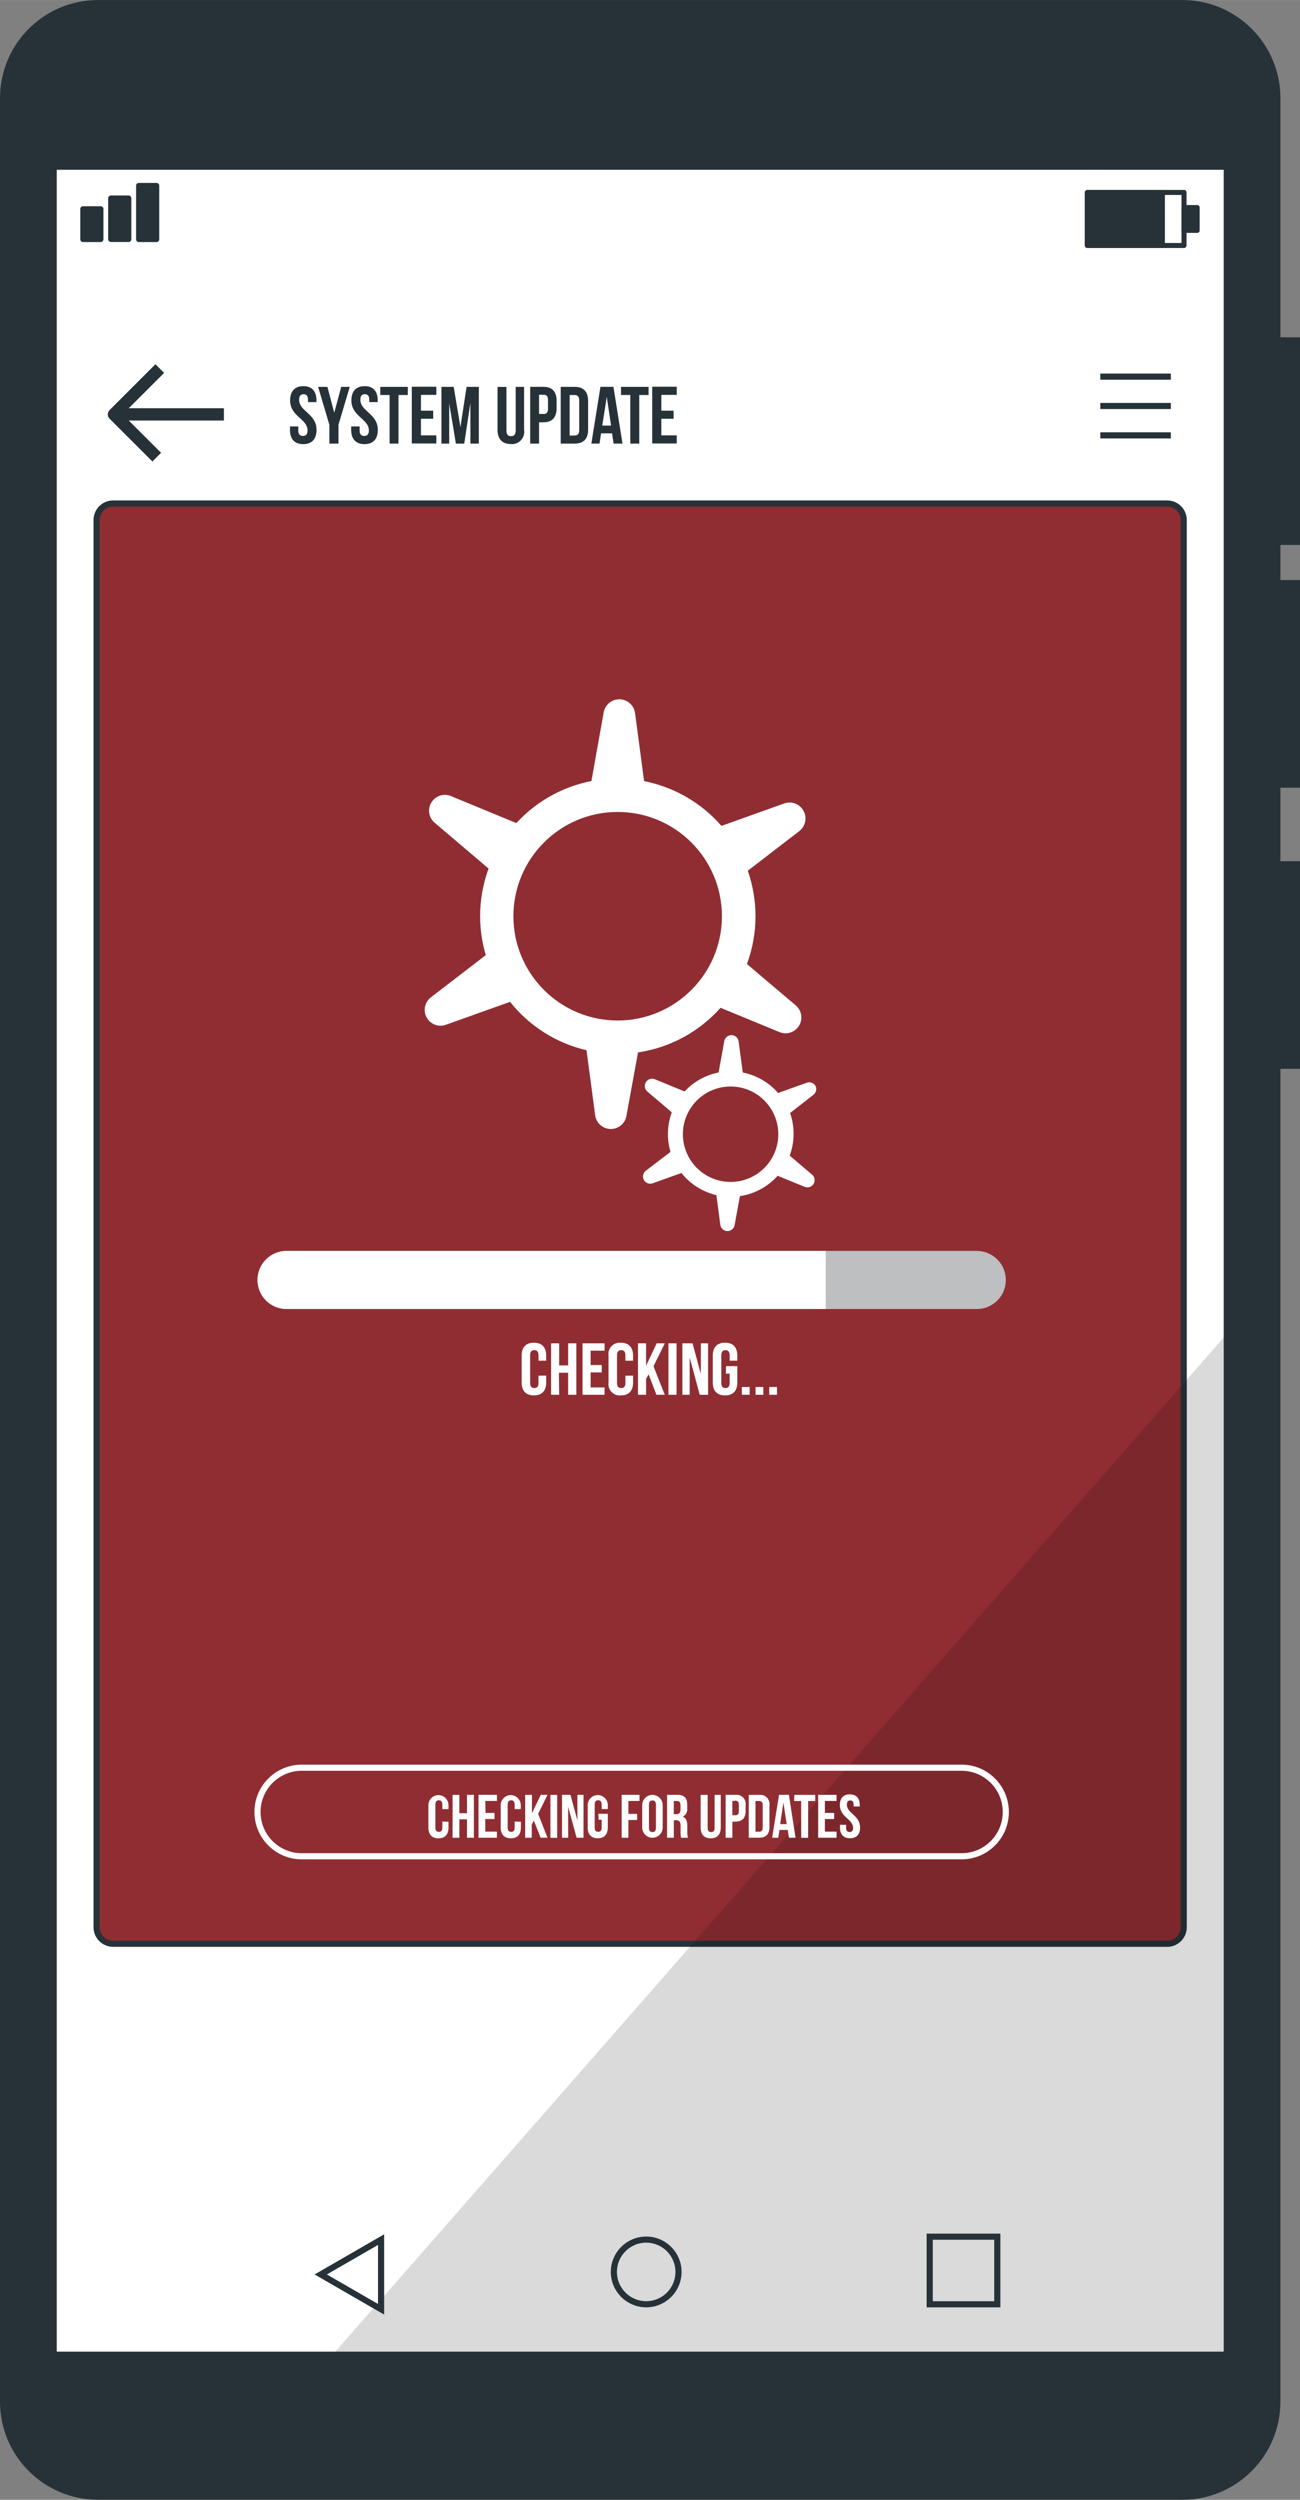 <?xml version="1.0" encoding="UTF-8"?>
<!DOCTYPE svg PUBLIC "-//W3C//DTD SVG 1.1//EN" "http://www.w3.org/Graphics/SVG/1.1/DTD/svg11.dtd">
<!-- Creator: CorelDRAW -->
<svg xmlns="http://www.w3.org/2000/svg" xml:space="preserve" width="56.086mm" height="107.834mm" version="1.1" style="shape-rendering:geometricPrecision; text-rendering:geometricPrecision; image-rendering:optimizeQuality; fill-rule:evenodd; clip-rule:evenodd"
viewBox="0 0 421.57 810.52"
 xmlns:xlink="http://www.w3.org/1999/xlink"
 xmlns:xodm="http://www.corel.com/coreldraw/odm/2003">
 <rect x="0" y="0" width="421.57" height="810.52" fill="#808080" stroke="none"/>
 <defs>
  <style type="text/css">
   <![CDATA[
    .str0 {stroke:#263238;stroke-width:1.99;stroke-miterlimit:22.926}
    .str6 {stroke:#263238;stroke-width:3.98;stroke-linejoin:round;stroke-miterlimit:22.926}
    .str4 {stroke:#263238;stroke-width:1.76;stroke-linecap:round;stroke-linejoin:round;stroke-miterlimit:22.926}
    .str5 {stroke:#FEFEFE;stroke-width:1.99;stroke-linecap:round;stroke-linejoin:round;stroke-miterlimit:22.926}
    .str1 {stroke:#263238;stroke-width:1.99;stroke-linecap:round;stroke-linejoin:round;stroke-miterlimit:22.926}
    .str2 {stroke:#263238;stroke-width:1.63;stroke-linecap:round;stroke-linejoin:round;stroke-miterlimit:22.926}
    .str3 {stroke:#263238;stroke-width:1.44;stroke-linecap:round;stroke-linejoin:round;stroke-miterlimit:22.926}
    .fil1 {fill:none;fill-rule:nonzero}
    .fil6 {fill:#FEFEFE;fill-rule:nonzero}
    .fil5 {fill:#BDBFC1;fill-rule:nonzero}
    .fil4 {fill:#263238;fill-rule:nonzero}
    .fil2 {fill:#902D32;fill-rule:nonzero}
    .fil0 {fill:white;fill-rule:nonzero}
    .fil3 {fill:#080808;fill-rule:nonzero;fill-opacity:0.149}
   ]]>
  </style>
 </defs>
 <g id="Layer_x0020_1">
  <g id="_2150681736896">
   <rect class="fil0" x="3.66" y="37.75" width="400.55" height="742.03"/>
   <line class="fil1 str0" x1="379.69" y1="122.11" x2="356.82" y2= "122.11" />
   <line class="fil1 str0" x1="379.69" y1="131.63" x2="356.82" y2= "131.63" />
   <line class="fil1 str0" x1="379.69" y1="141.16" x2="356.82" y2= "141.16" />
   <path class="fil2 str1" d="M36.69 163.25l341.82 0c2.95,0 5.35,2.4 5.35,5.35l-0 456.29c0,2.95 -2.39,5.35 -5.35,5.35l-341.82 0c-2.96,0 -5.37,-2.4 -5.37,-5.37l-0 -456.27c0,0 0,0 0,0 0,-2.95 2.4,-5.35 5.35,-5.35 0.01,0 0.01,0 0.02,0l-0 0z"/>
   <polygon class="fil3" points="406.33,782.02 406.33,422.82 91.62,782.02 "/>
   <rect class="fil4" x="401.88" y="109.36" width="19.69" height="67.32"/>
   <rect class="fil4" x="401.88" y="188.07" width="19.69" height="67.32"/>
   <rect class="fil4" x="401.88" y="279.22" width="19.69" height="67.32"/>
   <path class="fil4" d="M383.41 0l-351.59 0c-17.57,0 -31.82,14.25 -31.82,31.82l-0 746.88c0,17.57 14.25,31.82 31.82,31.82l351.58 0c17.57,-0 31.82,-14.25 31.82,-31.82l-0 -746.8c0,-0.02 0,-0.06 0,-0.08 0,-17.57 -14.25,-31.82 -31.82,-31.82 0,0 0,0 0,0l-0 -0zm13.42 762.49l-378.43 0 0 -707.45 378.43 0 0 707.45z"/>
   <polygon class="fil1 str0" points="104.01,737.46 123.58,748.75 123.58,726.16 "/>
   <path class="fil1 str0" d="M220.03 736.64c0,-5.79 -4.69,-10.48 -10.48,-10.48 -5.79,0 -10.48,4.69 -10.48,10.48 0,5.79 4.69,10.48 10.48,10.48 5.79,0 10.48,-4.69 10.48,-10.48l-0 0z"/>
   <rect class="fil1 str0" x="301.49" y="725.21" width="21.92" height="21.92"/>
   <rect class="fil1 str2" x="352.58" y="62.39" width="31.38" height="17.2"/>
   <rect class="fil4 str3" x="352.58" y="62.39" width="24.46" height="17.2"/>
   <rect class="fil4 str3" x="383.88" y="67.2" width="4.42" height="7.58"/>
   <rect class="fil4 str4" x="26.91" y="67.74" width="5.75" height="9.86"/>
   <rect class="fil4 str4" x="35.96" y="64.26" width="5.75" height="13.32"/>
   <rect class="fil4 str4" x="45.01" y="60.18" width="5.75" height="17.42"/>
   <path class="fil0" d="M260.5 262.77c-0.92,-1.59 -2.62,-2.57 -4.45,-2.57 -0.59,0 -1.17,0.1 -1.73,0.3l-20.37 7.28c-6.51,-7.49 -15.34,-12.6 -25.08,-14.52l-2.94 -22.09c-0.36,-2.54 -2.53,-4.44 -5.1,-4.44 -2.48,0 -4.6,1.76 -5.06,4.2l-3.98 22.31c-9.35,1.82 -17.9,6.61 -24.34,13.63l-21.16 -8.73c-0.64,-0.28 -1.33,-0.42 -2.02,-0.42 -2.83,0 -5.13,2.3 -5.13,5.13 0,1.53 0.68,2.98 1.86,3.95l17.44 14.82c-1.81,4.93 -2.74,10.15 -2.74,15.4 0,0.01 0,0.03 0,0.03 0,0.02 0,0.05 0,0.06 0,4.25 0.62,8.5 1.83,12.57l-17.76 13.66c-1.29,0.97 -2.05,2.49 -2.05,4.1 0,2.83 2.3,5.13 5.13,5.13 0.61,0 1.22,-0.11 1.79,-0.32l20.76 -7.42c6.26,7.88 15.01,13.41 24.8,15.69l2.8 21.06c0.33,2.56 2.51,4.48 5.09,4.48 2.49,0 4.62,-1.79 5.05,-4.24l3.76 -20.6c10.34,-1.52 19.82,-6.65 26.77,-14.46l19.05 7.86c0.64,0.27 1.33,0.41 2.02,0.41 2.83,0 5.13,-2.3 5.13,-5.13 0,-1.53 -0.68,-2.98 -1.86,-3.95l-15.79 -13.38c1.84,-4.96 2.78,-10.22 2.78,-15.51 0,-5.01 -0.85,-10.01 -2.5,-14.74l16.75 -12.89c1.23,-0.98 1.96,-2.47 1.96,-4.05 0,-0.92 -0.25,-1.82 -0.71,-2.61zm-60.2 68.11c-18.67,0 -33.81,-15.14 -33.81,-33.81 0,-18.67 15.14,-33.81 33.81,-33.81 18.67,0 33.81,15.14 33.81,33.81 0,18.67 -15.14,33.81 -33.81,33.81l-0 0z"/>
   <path class="fil0" d="M264.46 352.1c-0.42,-0.73 -1.19,-1.18 -2.03,-1.18 -0.28,0 -0.55,0.05 -0.81,0.14l-9.29 3.32c-2.97,-3.42 -7.01,-5.76 -11.46,-6.64l-1.35 -10.08c-0.15,-1.17 -1.15,-2.04 -2.33,-2.04 -1.13,0 -2.1,0.81 -2.31,1.92l-1.85 10.2c-4.23,0.82 -8.1,2.98 -11.02,6.15l-9.68 -3.98c-0.27,-0.11 -0.56,-0.16 -0.86,-0.16 -1.31,0 -2.37,1.06 -2.37,2.37 0,0.68 0.29,1.32 0.8,1.77l7.95 6.76c-0.83,2.25 -1.25,4.64 -1.25,7.04 0,1.96 0.28,3.91 0.84,5.78l-8.19 6.26c-0.47,0.44 -0.74,1.07 -0.74,1.72 0,1.3 1.05,2.35 2.35,2.35 0.21,0 0.42,-0.03 0.63,-0.08l9.49 -3.4c2.86,3.59 6.86,6.13 11.34,7.18l1.27 9.63c0.16,1.16 1.15,2.03 2.32,2.03 1.13,0 2.11,-0.81 2.31,-1.93l1.73 -9.41c4.72,-0.7 9.05,-3.04 12.23,-6.6l8.71 3.58c0.29,0.12 0.61,0.19 0.93,0.19 1.3,0 2.35,-1.05 2.35,-2.35 0,-0.71 -0.32,-1.38 -0.87,-1.82l-7.22 -6.13c0.84,-2.24 1.27,-4.61 1.27,-7 0,-0.02 0,-0.06 0,-0.08 0,-0.01 0,-0.02 0,-0.03 0,-2.28 -0.38,-4.55 -1.13,-6.71l7.64 -5.97c0.53,-0.45 0.83,-1.12 0.83,-1.81 0,-0.34 -0.07,-0.68 -0.22,-0.99l-0 0zm-27.52 31.12c-0,0 -0.01,0 -0.02,0 -8.54,0 -15.47,-6.93 -15.47,-15.47 0,-8.54 6.93,-15.47 15.47,-15.47 8.54,0 15.47,6.93 15.47,15.47 0,0.01 0,0.02 0,0.02 -0,8.53 -6.92,15.45 -15.45,15.45l-0 0z"/>
   <path class="fil4" d="M98.36 125.19c2.8,0 4.26,1.67 4.26,4.61l0 0.58 -2.74 0 0 -0.76c0,-1.31 -0.52,-1.81 -1.43,-1.81 -0.91,0 -1.45,0.5 -1.45,1.81 0,3.78 5.65,4.49 5.65,9.75 0,2.94 -1.47,4.63 -4.32,4.63 -2.84,0 -4.3,-1.69 -4.3,-4.63l0 -1.11 2.7 0 0 1.31c0,1.31 0.58,1.77 1.49,1.77 0.91,0 1.51,-0.46 1.51,-1.77 0,-3.8 -5.65,-4.49 -5.65,-9.76 0.02,-2.9 1.45,-4.61 4.28,-4.61z"/>
   <polygon class="fil4" points="106.81,137.74 103.16,125.43 106.18,125.43 108.39,133.82 110.65,125.43 113.42,125.43 109.76,137.74 109.76,143.82 106.81,143.82 "/>
   <path class="fil4" d="M118.23 125.19c2.8,0 4.26,1.67 4.26,4.61l0 0.58 -2.74 0 0 -0.76c0,-1.31 -0.52,-1.81 -1.45,-1.81 -0.93,0 -1.43,0.5 -1.43,1.81 0,3.78 5.65,4.49 5.65,9.75 0,2.94 -1.47,4.63 -4.32,4.63 -2.84,0 -4.32,-1.69 -4.32,-4.63l0 -1.11 2.74 0 0 1.31c0,1.31 0.58,1.77 1.49,1.77 0.91,0 1.51,-0.46 1.51,-1.77 0,-3.8 -5.67,-4.49 -5.67,-9.76 0,-2.9 1.45,-4.61 4.28,-4.61z"/>
   <polygon class="fil4" points="123.32,125.43 132.25,125.43 132.25,128.07 129.23,128.07 129.23,143.82 126.34,143.82 126.34,128.07 123.32,128.07 "/>
   <polygon class="fil4" points="136.51,133.15 140.48,133.15 140.48,135.77 136.51,135.77 136.51,141.16 141.5,141.16 141.5,143.79 133.54,143.78 133.54,125.39 141.5,125.39 141.5,128.03 136.51,128.03 "/>
   <polygon class="fil4" points="149.31,138.49 151.3,125.43 155.28,125.43 155.28,143.82 152.54,143.82 152.54,130.64 150.55,143.82 147.84,143.82 145.67,130.82 145.67,143.82 143.15,143.82 143.15,125.43 147.13,125.43 "/>
   <path class="fil4" d="M164.23 125.43l0 14.2c0,1.31 0.58,1.79 1.49,1.79 0.91,0 1.51,-0.48 1.51,-1.79l0 -14.2 2.72 0 0 13.92c0.04,0.22 0.06,0.44 0.06,0.66 0,2.2 -1.78,3.98 -3.98,3.98 -0.13,0 -0.26,-0.01 -0.39,-0.02 -2.82,0 -4.3,-1.67 -4.3,-4.61l0 -13.92 2.88 0z"/>
   <path class="fil4" d="M180.5 129.98l0 2.39c0,2.94 -1.41,4.55 -4.32,4.55l-1.37 0 0 6.9 -2.88 0 0 -18.4 4.36 0c2.8,0 4.22,1.61 4.22,4.55zm-5.69 -1.99l0 6.22 1.47 0c0.91,0 1.43,-0.42 1.43,-1.75l0 -2.74c0,-1.31 -0.52,-1.73 -1.43,-1.73l-1.47 -0z"/>
   <path class="fil4" d="M181.83 125.43l4.57 0c2.88,0 4.32,1.61 4.32,4.55l0 9.31c0,2.94 -1.43,4.53 -4.32,4.53l-4.57 -0 0 -18.4zm2.9 2.65l0 13.13 1.61 -0c0.94,0 1.49,-0.48 1.49,-1.79l0 -9.57c0,-1.31 -0.56,-1.77 -1.49,-1.77l-1.61 0z"/>
   <path class="fil4" d="M201.88 143.82l-2.9 0 -0.5 -3.32 -3.56 0 -0.5 3.32 -2.65 0 2.94 -18.4 4.22 0 2.94 18.4zm-6.58 -5.83l2.86 0 -1.39 -9.31 -1.47 9.31z"/>
   <polygon class="fil4" points="201.38,125.43 210.33,125.43 210.33,128.07 207.3,128.07 207.3,143.82 204.4,143.82 204.4,128.07 201.38,128.07 "/>
   <polygon class="fil4" points="214.46,133.15 218.44,133.15 218.44,135.77 214.46,135.77 214.46,141.16 219.46,141.16 219.46,143.79 211.5,143.78 211.5,125.39 219.46,125.39 219.46,128.03 214.46,128.03 "/>
   <path class="fil1 str5" d="M311.81 601.87l-213.95 0c-7.93,-0 -14.36,-6.43 -14.36,-14.36l-0 0c0,-7.93 6.43,-14.36 14.36,-14.36l213.95 0c7.93,-0 14.36,6.43 14.36,14.36l-0 0c0,7.93 -6.43,14.36 -14.36,14.36l-0 0z"/>
   <path class="fil5" d="M316.76 424.43l-223.85 0c-5.19,-0 -9.41,-4.21 -9.41,-9.41l-0 0c0,-0.01 0,-0.01 0,-0.02 0,-5.19 4.21,-9.41 9.41,-9.41 0,0 0,0 0,0l223.85 0c5.2,0 9.41,4.21 9.41,9.41l-0 0c0,0.01 0,0.03 0,0.04 0,5.18 -4.2,9.39 -9.39,9.39 -0.01,0 -0.01,0 -0.02,0l-0 0z"/>
   <path class="fil0" d="M267.76 405.6l-174.85 0c-5.19,0 -9.41,4.21 -9.41,9.41l-0 0c0,5.19 4.21,9.41 9.41,9.41l174.85 0 0 -18.81z"/>
   <polyline class="fil1 str6" points="72.61,134.36 36.95,134.36 50.83,148.22 "/>
   <line class="fil1 str6" x1="36.95" y1="134.36" x2="51.81" y2= "119.5" />
   <path class="fil6" d="M177.12 446.01l0 2.23c0,2.66 -1.33,4.2 -3.98,4.2 -2.65,0 -3.98,-1.53 -3.98,-4.2l0 -8.69c0,-2.66 1.33,-4.2 3.98,-4.2 2.65,0 3.98,1.53 3.98,4.2l0 1.63 -2.49 0 0 -1.77c0,-1.19 -0.52,-1.65 -1.35,-1.65 -0.84,0 -1.37,0.46 -1.37,1.65l0 9.01c0,1.19 0.54,1.63 1.37,1.63 0.84,0 1.35,-0.44 1.35,-1.63l0 -2.39 2.49 -0.02z"/>
   <polygon class="fil6" points="181.33,452.23 178.71,452.23 178.71,435.55 181.33,435.55 181.33,442.71 184.24,442.71 184.24,435.55 186.9,435.55 186.9,452.23 184.24,452.23 184.24,445.09 181.25,445.09 "/>
   <polygon class="fil6" points="191.53,442.59 195.13,442.59 195.13,444.98 191.53,444.98 191.53,449.85 196.05,449.85 196.05,452.23 188.91,452.23 188.91,435.55 196.05,435.55 196.05,437.94 191.53,437.94 "/>
   <path class="fil6" d="M205.3 446.01l0 2.23c0,2.66 -1.33,4.2 -3.98,4.2 -0.12,0.01 -0.24,0.02 -0.36,0.02 -2.02,0 -3.66,-1.64 -3.66,-3.66 0,-0.19 0.02,-0.37 0.04,-0.55l0 -8.69c-0.03,-0.18 -0.04,-0.37 -0.04,-0.56 0,-2.02 1.64,-3.66 3.66,-3.66 0.12,0 0.24,0.01 0.36,0.02 2.59,0 3.98,1.53 3.98,4.2l0 1.63 -2.49 0 0 -1.77c0,-1.19 -0.52,-1.65 -1.35,-1.65 -0.84,0 -1.37,0.46 -1.37,1.65l0 9.01c0,1.19 0.54,1.63 1.37,1.63 0.84,0 1.35,-0.44 1.35,-1.63l0 -2.39 2.49 -0.02z"/>
   <polygon class="fil6" points="210.33,445.59 209.51,447.12 209.51,452.23 206.89,452.23 206.89,435.55 209.51,435.55 209.51,442.83 212.95,435.55 215.58,435.55 211.92,442.99 215.58,452.23 212.87,452.23 "/>
   <polygon class="fil6" points="216.77,435.55 219.4,435.55 219.4,452.23 216.77,452.23 "/>
   <polygon class="fil6" points="223.65,440.14 223.65,452.23 221.29,452.23 221.29,435.55 224.59,435.55 227.27,445.49 227.27,435.55 229.62,435.55 229.62,452.23 226.91,452.23 "/>
   <path class="fil6" d="M235.42 442.95l3.68 0 0 5.29c0,2.66 -1.33,4.2 -3.98,4.2 -2.65,0 -3.98,-1.53 -3.98,-4.2l0 -8.69c0,-2.66 1.33,-4.2 3.98,-4.2 2.65,0 3.98,1.53 3.98,4.2l0 1.63 -2.49 -0 0 -1.77c0,-1.19 -0.52,-1.65 -1.35,-1.65 -0.84,0 -1.35,0.46 -1.35,1.65l0 9.01c0,1.19 0.52,1.63 1.35,1.63 0.84,0 1.35,-0.44 1.35,-1.63l0 -3.04 -1.19 0 0 -2.43z"/>
   <polygon class="fil6" points="243.1,449.71 243.1,452.23 240.58,452.23 240.58,449.71 "/>
   <polygon class="fil6" points="247.54,449.71 247.54,452.23 245.01,452.23 245.01,449.71 "/>
   <polygon class="fil6" points="251.97,449.71 251.97,452.23 249.45,452.23 249.45,449.71 "/>
   <path class="fil6" d="M145.44 590.67l0 1.87c0,2.23 -1.11,3.5 -3.26,3.5 -2.15,0 -3.26,-1.27 -3.26,-3.5l0 -7.24c0,-1.8 1.46,-3.26 3.26,-3.26 1.8,0 3.26,1.46 3.26,3.26l-0 1.27 -1.99 0 0 -1.47c0,-0.99 -0.44,-1.39 -1.13,-1.39 -0.7,0 -1.13,0.4 -1.13,1.39l0 7.5c0,0.99 0.44,1.35 1.13,1.35 0.7,0 1.13,-0.36 1.13,-1.35l0 -1.99 1.99 0.06z"/>
   <polygon class="fil6" points="148.96,595.86 146.77,595.86 146.77,581.94 148.96,581.94 148.96,587.91 151.44,587.91 151.44,581.94 153.67,581.94 153.67,595.86 151.44,595.86 151.44,589.89 148.96,589.89 "/>
   <polygon class="fil6" points="157.45,587.81 160.37,587.81 160.37,589.79 157.37,589.79 157.37,593.87 161.15,593.87 161.15,595.86 155.18,595.86 155.18,581.94 161.15,581.94 161.15,583.93 157.37,583.93 "/>
   <path class="fil6" d="M168.92 590.67l0 1.87c0,2.23 -1.11,3.5 -3.26,3.5 -2.15,0 -3.3,-1.29 -3.3,-3.5l0 -7.24c0,-1.8 1.46,-3.26 3.26,-3.26 1.8,0 3.26,1.46 3.26,3.26l0 1.27 -1.99 0 0 -1.47c0,-0.99 -0.44,-1.39 -1.13,-1.39 -0.7,0 -1.13,0.4 -1.13,1.39l0 7.5c0,0.99 0.44,1.35 1.13,1.35 0.7,0 1.13,-0.36 1.13,-1.35l0 -1.99 2.03 0.06z"/>
   <polygon class="fil6" points="173.12,590.31 172.44,591.58 172.44,595.86 170.31,595.86 170.31,581.94 172.5,581.94 172.5,587.91 175.37,581.94 177.55,581.94 174.51,588.12 177.55,595.84 175.31,595.84 "/>
   <polygon class="fil6" points="178.49,581.96 180.68,581.96 180.68,595.88 178.49,595.88 "/>
   <polygon class="fil6" points="184.24,585.78 184.24,595.86 182.25,595.86 182.25,581.94 184.99,581.94 187.24,590.25 187.24,581.94 189.23,581.94 189.23,595.86 186.98,595.86 "/>
   <path class="fil6" d="M194.04 588.1l3.06 0 0 4.43c0,2.23 -1.11,3.5 -3.26,3.5 -2.15,0 -3.26,-1.27 -3.26,-3.5l0 -7.24c0,-1.8 1.46,-3.26 3.26,-3.26 1.8,0 3.26,1.46 3.26,3.26l-0 1.27 -1.99 0 0 -1.47c0,-0.99 -0.44,-1.39 -1.13,-1.39 -0.7,0 -1.13,0.4 -1.13,1.39l0 7.5c0,0.99 0.44,1.35 1.13,1.35 0.7,0 1.13,-0.36 1.13,-1.35l0 -2.57 -0.99 0 -0.08 -1.93z"/>
   <polygon class="fil6" points="203.78,588.12 206.61,588.12 206.61,590.11 203.78,590.11 203.78,595.86 201.6,595.86 201.6,581.94 207.38,581.94 207.38,583.93 203.78,583.93 "/>
   <path class="fil6" d="M208.26 585.28c0,-1.83 1.49,-3.32 3.32,-3.32 1.83,0 3.32,1.49 3.32,3.32l-0 7.26c0,1.83 -1.49,3.32 -3.32,3.32 -1.83,0 -3.32,-1.49 -3.32,-3.32l-0 -7.26zm2.19 7.38c0,0.99 0.44,1.37 1.13,1.37 0.7,0 1.13,-0.38 1.13,-1.37l0 -7.5c0,-0.99 -0.44,-1.39 -1.13,-1.39 -0.7,0 -1.13,0.4 -1.13,1.39l0 7.5z"/>
   <path class="fil6" d="M220.89 595.86c-0.14,-0.43 -0.21,-0.88 -0.21,-1.34 0,-0.12 0.01,-0.25 0.02,-0.37l0 -2.19c0,-1.29 -0.44,-1.77 -1.43,-1.77l-0.76 0 0 5.67 -2.19 0 0 -13.92 3.3 0c2.27,0 3.24,1.05 3.24,3.2l0 1.07c0.02,0.12 0.03,0.25 0.03,0.38 0,1.02 -0.56,1.96 -1.46,2.45 1.09,0.46 1.45,1.51 1.45,2.96l0 2.15c-0.01,0.1 -0.01,0.19 -0.01,0.29 0,0.48 0.08,0.96 0.25,1.41l-2.23 0.02zm-2.39 -11.93l0 4.28 0.86 -0c0.82,0 1.31,-0.36 1.31,-1.47l0 -1.37c0,-0.97 -0.34,-1.43 -1.11,-1.43l-1.05 0z"/>
   <path class="fil6" d="M229.48 581.96l0 10.72c0,0.99 0.44,1.35 1.13,1.35 0.7,0 1.13,-0.36 1.13,-1.35l0 -10.72 1.99 0 0 10.58c0,2.23 -1.11,3.5 -3.26,3.5 -2.15,0 -3.26,-1.27 -3.26,-3.5l0 -10.58 2.27 0z"/>
   <path class="fil6" d="M241.79 585.38l0 1.81c0,2.23 -1.07,3.44 -3.26,3.44l-1.03 0 0 5.23 -2.19 0 0 -13.92 3.22 0c0.11,-0.01 0.21,-0.02 0.32,-0.02 1.65,0 2.98,1.34 2.98,2.98 0,0.16 -0.01,0.32 -0.04,0.47l-0 0zm-4.3 -1.45l0 4.63 1.03 0c0.7,0 1.07,-0.32 1.07,-1.31l0 -2.09c0,-0.99 -0.38,-1.31 -1.07,-1.31l-1.03 0.08z"/>
   <path class="fil6" d="M242.8 581.96l3.46 0c0.1,-0.01 0.21,-0.02 0.31,-0.02 1.65,0 2.98,1.34 2.98,2.98 0,0.15 -0.01,0.3 -0.03,0.45l0 7.04c0,2.23 -1.07,3.44 -3.26,3.44l-3.46 0 0 -13.9zm2.19 1.99l0 9.94 1.23 0c0.7,0 1.11,-0.36 1.11,-1.35l0 -7.24c0,-0.97 -0.42,-1.35 -1.11,-1.35l-1.23 -0z"/>
   <path class="fil6" d="M257.98 595.86l-2.15 0 -0.38 -2.53 -2.68 0 -0.38 2.53 -1.99 0 2.23 -13.92 3.2 0 2.15 13.92zm-4.99 -4.42l2.11 0 -1.05 -7.02 -1.05 7.02z"/>
   <polygon class="fil6" points="257.6,581.96 264.36,581.96 264.36,583.95 262.07,583.95 262.07,595.88 259.81,595.88 259.81,583.95 257.52,583.95 "/>
   <polygon class="fil6" points="267.5,587.81 270.51,587.81 270.51,589.79 267.5,589.79 267.5,593.87 271.28,593.87 271.28,595.86 265.32,595.86 265.32,581.94 271.28,581.94 271.28,583.93 267.5,583.93 "/>
   <path class="fil6" d="M275.58 581.8c2.13,0 3.22,1.27 3.22,3.48l0 0.44 -1.99 0 0 -0.56c0,-0.99 -0.4,-1.39 -1.09,-1.39 -0.7,0 -1.09,0.4 -1.09,1.39 0,2.84 4.28,3.38 4.28,7.36 0,2.23 -1.11,3.5 -3.26,3.5 -2.15,0 -3.26,-1.27 -3.26,-3.5l0 -0.86 1.99 0 0 0.99c0,0.99 0.44,1.35 1.13,1.35 0.7,0 1.13,-0.36 1.13,-1.35 0,-2.86 -4.28,-3.4 -4.28,-7.38 0,-2.21 1.09,-3.48 3.22,-3.48z"/>
  </g>
 </g>
</svg>
